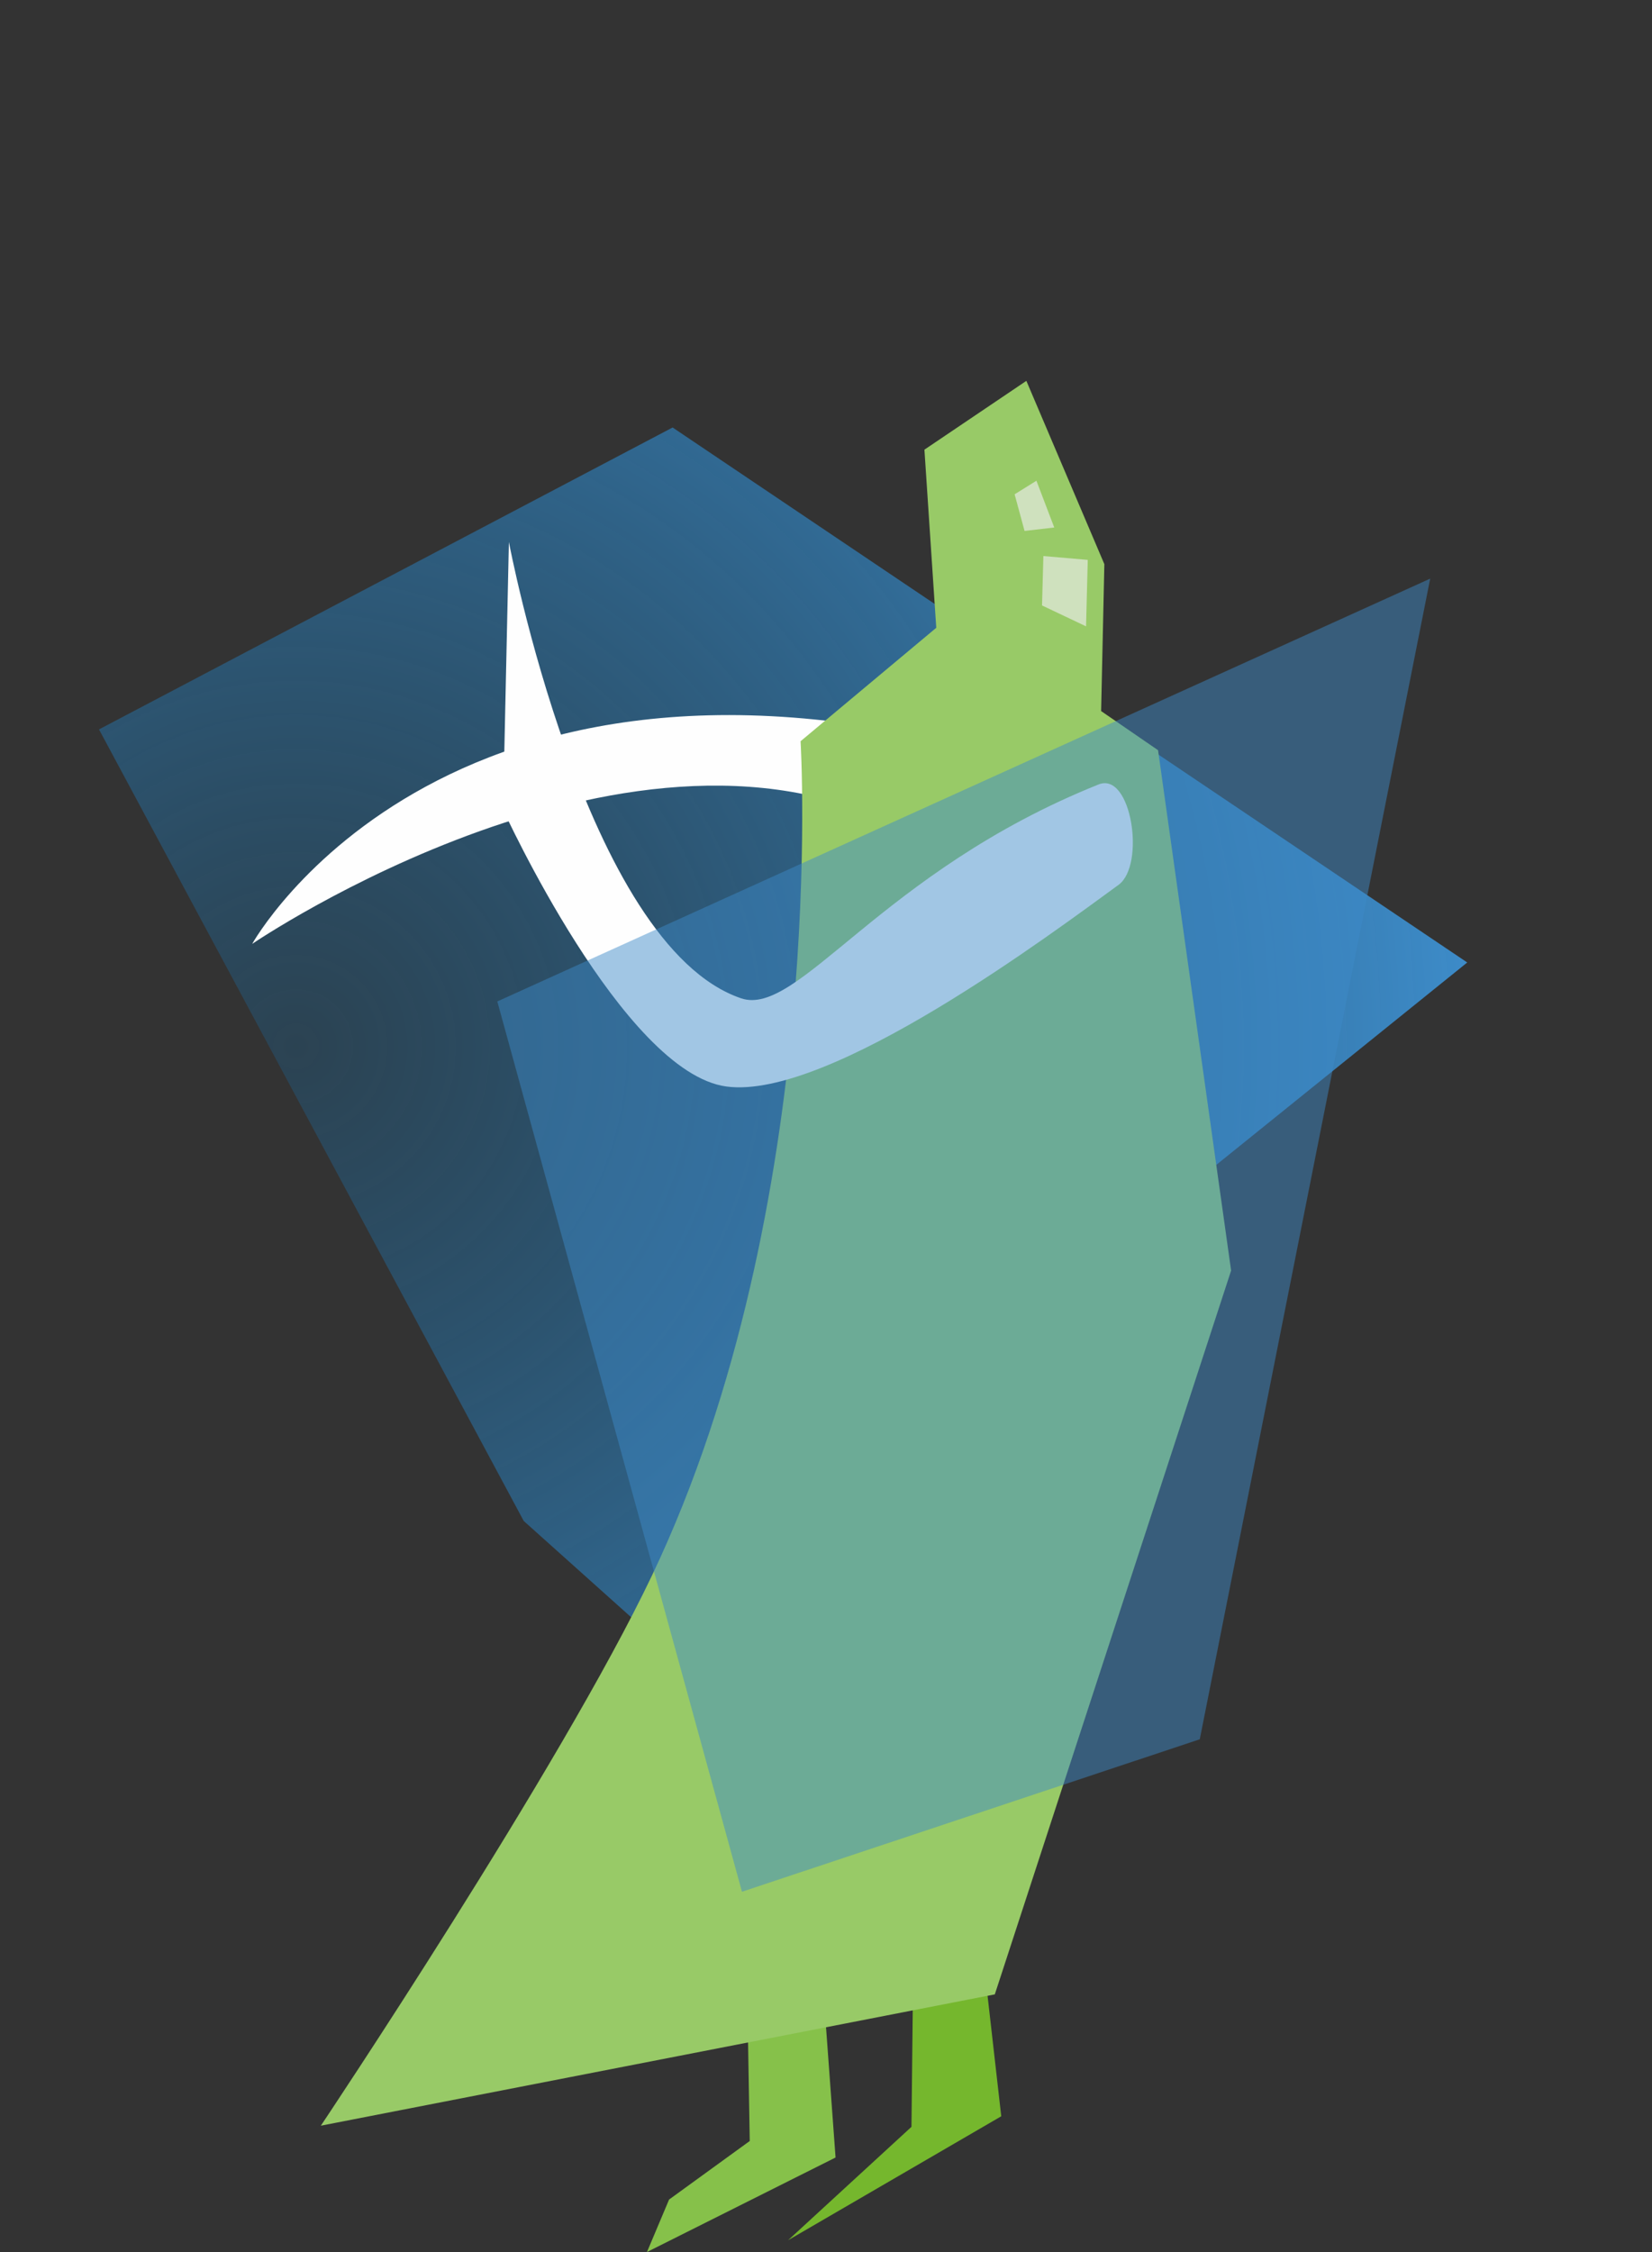 <?xml version="1.0" encoding="UTF-8" standalone="no"?>
<!DOCTYPE svg PUBLIC "-//W3C//DTD SVG 1.1//EN" "http://www.w3.org/Graphics/SVG/1.1/DTD/svg11.dtd">
<svg width="100%" height="100%" viewBox="0 0 800 1090" version="1.1" xmlns="http://www.w3.org/2000/svg" xmlns:xlink="http://www.w3.org/1999/xlink" xml:space="preserve" xmlns:serif="http://www.serif.com/" style="fill-rule:evenodd;clip-rule:evenodd;stroke-linejoin:round;stroke-miterlimit:2;">
    <rect x="0" y="0" width="800" height="1090" fill="#333333" stroke="none"/>
    <g transform="matrix(14.226,0,0,11.33,-6994.94,-2305.18)">
        <path d="M514.477,297.415L517.223,294.914L517.135,288.465L519.723,288.398L520.144,295.62L513.724,299.657L514.477,297.415Z" style="fill:rgb(134,193,74);"/>
        <path d="M522.778,288.535L522.728,294.309L518.528,299.153L525.784,293.858L525.193,287.325L522.778,288.535Z" style="fill:rgb(117,183,45);"/>
        <path d="M513.577,272.981L509.529,268.429L495.071,234.616L514.597,221.719L541.647,244.572L513.577,272.981Z" style="fill:url(#_Radial1);"/>
        <path d="M527.18,236.248C507.083,228.366 500.286,243.778 500.286,243.778C500.286,243.778 513.466,232.499 522.712,239.077C522.987,239.272 528.821,236.891 527.18,236.248Z" style="fill:rgb(254,254,254);"/>
        <path d="M502.623,294.26L525.565,288.651L533.609,257.733L531.122,235.504L529.184,233.833L529.294,227.557L526.639,219.727L523.169,222.666L523.572,230.275L518.953,235.121C518.953,235.121 519.914,254.877 513.899,270.747C510.786,278.96 502.623,294.26 502.623,294.26" style="fill:rgb(152,202,103);"/>
        <path d="M529.777,241.256C527.576,243.265 519.949,250.458 516.433,249.871C512.918,249.284 508.825,238.038 508.825,238.038L509.024,226.611C509.024,226.611 511.617,243.838 516.928,246.102C518.877,246.933 521.678,240.698 529.098,236.967C530.217,236.404 530.701,240.412 529.777,241.256Z" style="fill:rgb(254,254,254);"/>
        <path d="M516.958,284.267L532.542,277.755L540.386,228.175L508.63,246.236L516.958,284.267Z" style="fill:rgb(61,139,200);fill-opacity:0.48;"/>
        <g transform="matrix(0.913,-0.277,0.258,0.849,-11.701,181.29)">
            <path d="M526.273,222.686L526.135,224.485L527.194,224.657L527.194,222.304L526.273,222.686Z" style="fill:rgb(237,237,237);fill-opacity:0.65;"/>
        </g>
        <g transform="matrix(1.58,-0.3,0.276,1.453,-365.836,61.005)">
            <path d="M526.262,223.045L525.989,224.441L526.801,225.223L527.166,223.344L526.262,223.045Z" style="fill:rgb(237,237,237);fill-opacity:0.65;"/>
        </g>
    </g>
    <defs>
        <radialGradient id="_Radial1" cx="0" cy="0" r="1" gradientUnits="userSpaceOnUse" gradientTransform="matrix(39.892,0,0,49.657,501.755,248.152)"><stop offset="0" style="stop-color:rgb(28,99,146);stop-opacity:0.33"/><stop offset="1" style="stop-color:rgb(61,139,200);stop-opacity:1"/></radialGradient>
    </defs>
</svg>
